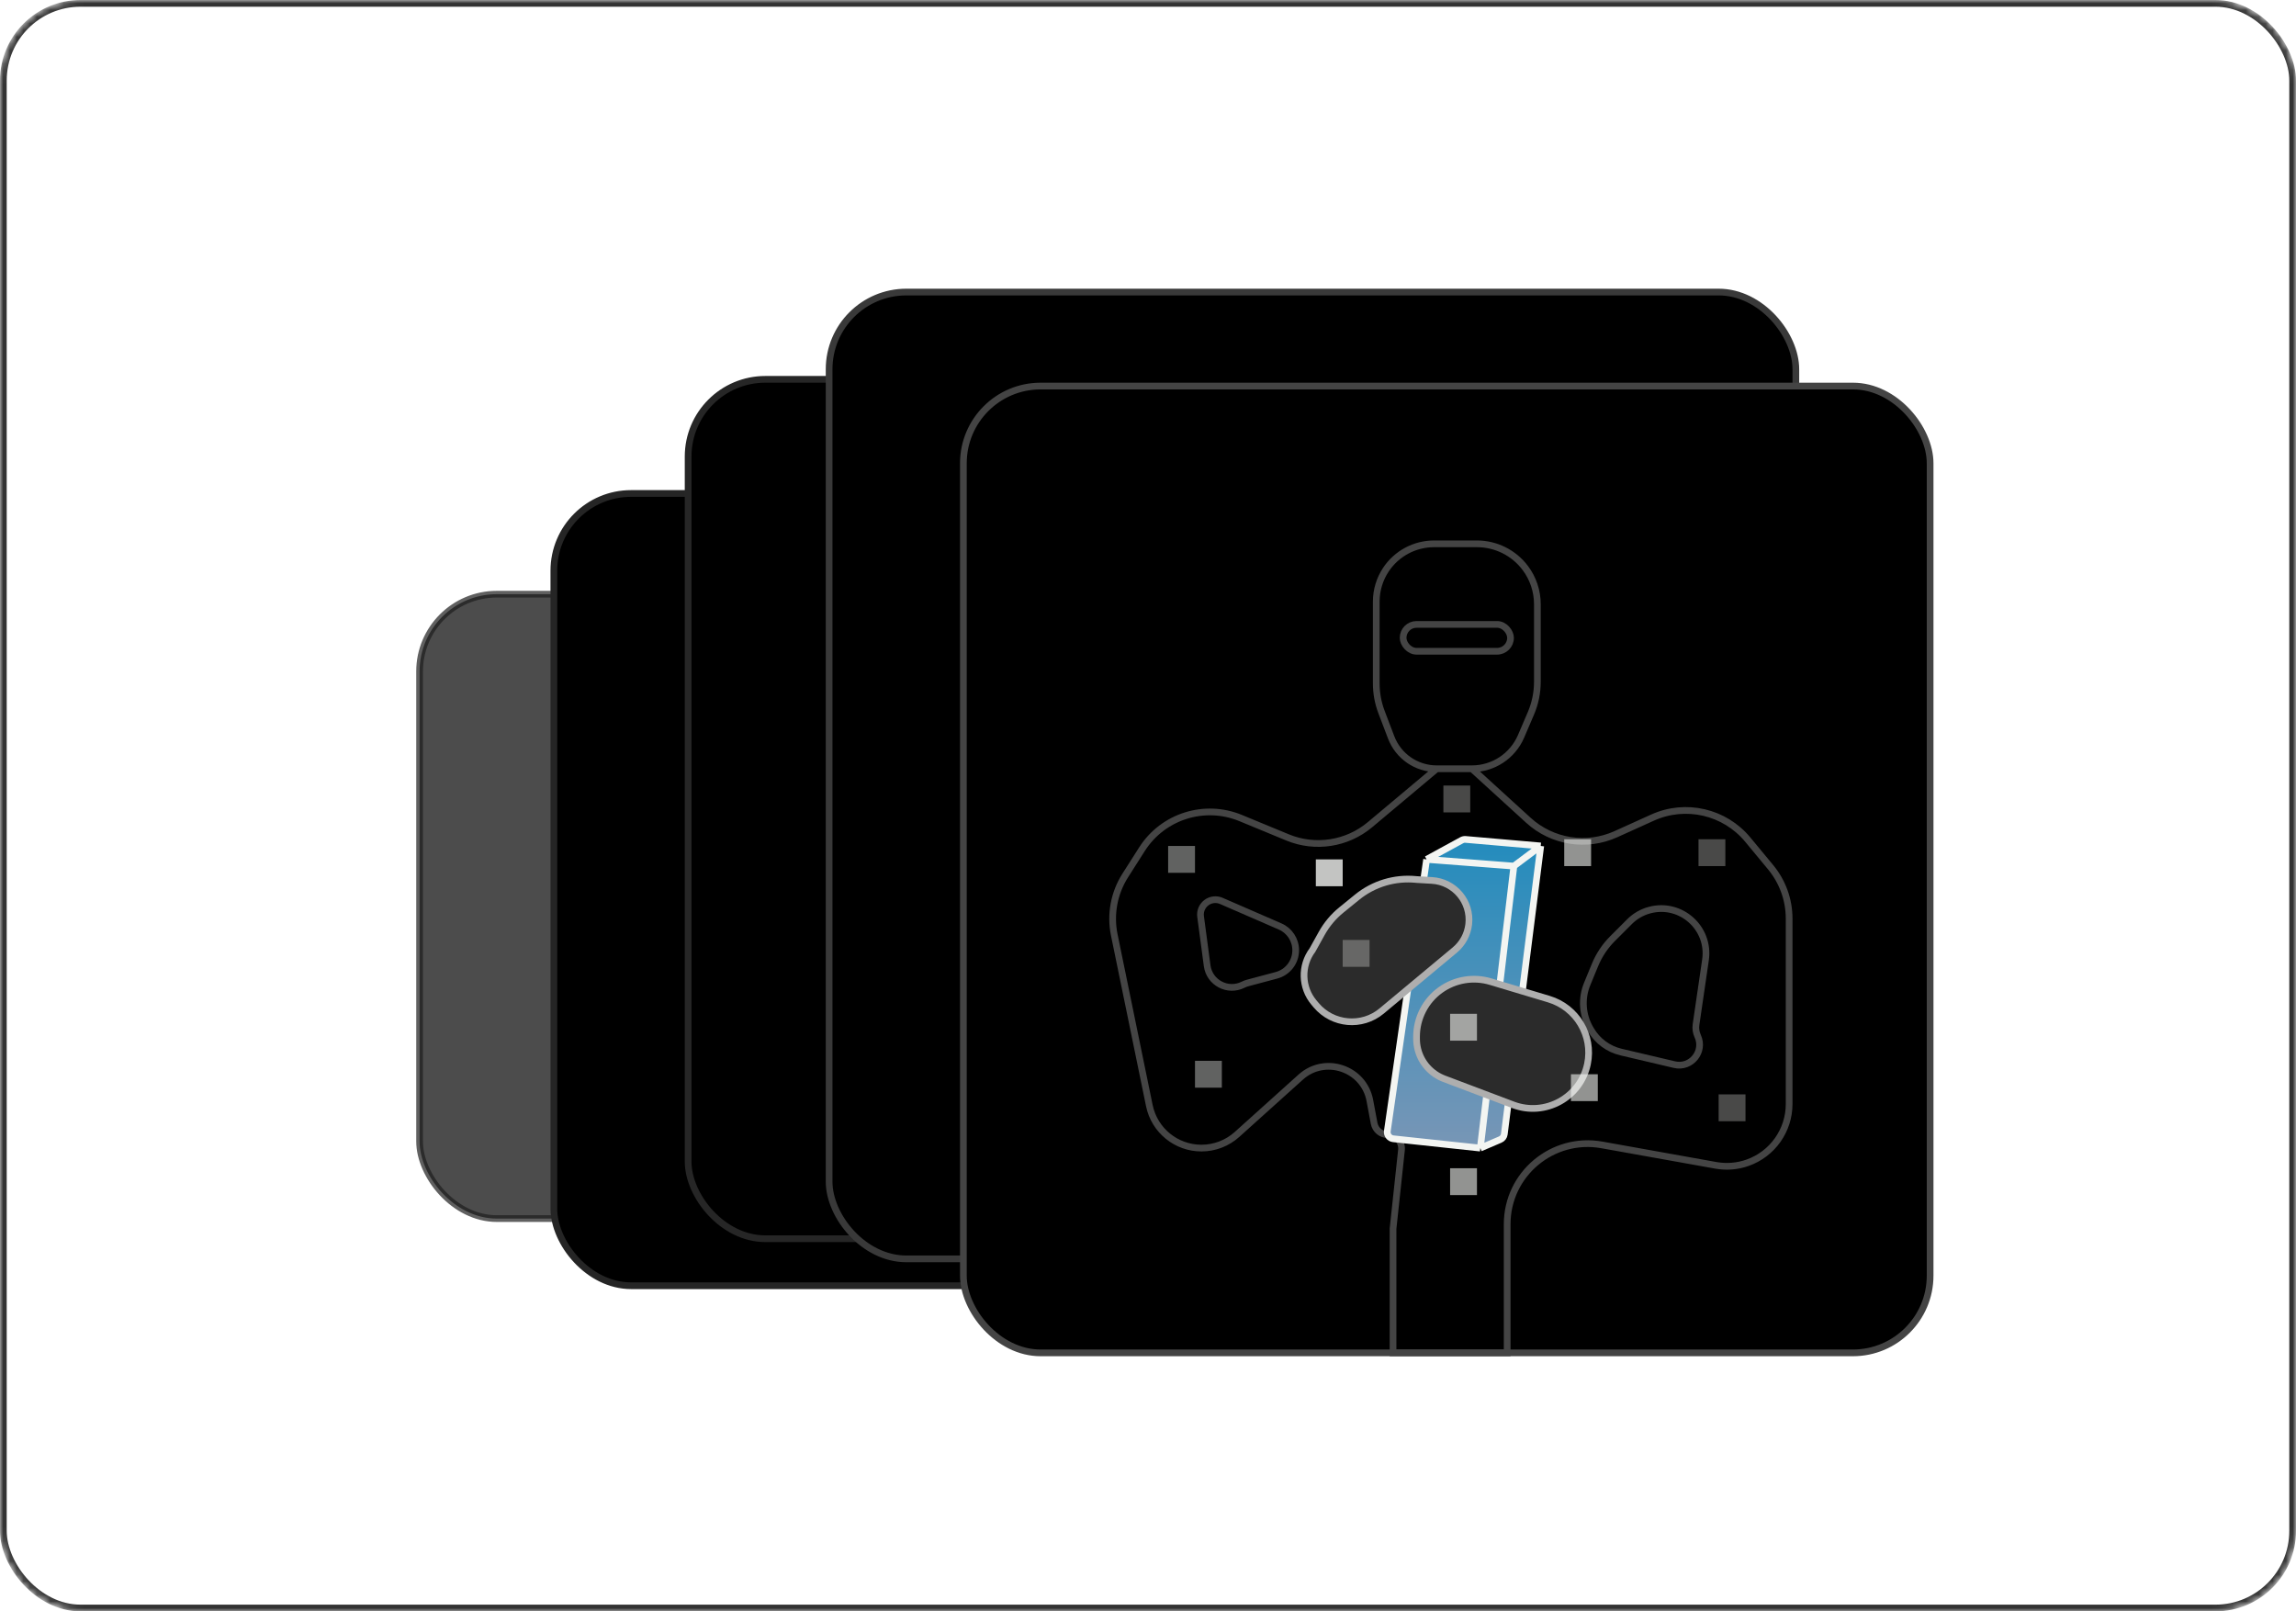 <svg width="342" height="240" viewBox="0 0 342 240" fill="none" xmlns="http://www.w3.org/2000/svg">
<mask id="mask0_25557_689" style="mask-type:alpha" maskUnits="userSpaceOnUse" x="0" y="0" width="342" height="240">
<rect x="0.5" y="0.5" width="341" height="239" rx="11.5" fill="black" stroke="#F3F5F2"/>
</mask>
<g mask="url(#mask0_25557_689)">
<rect opacity="0.7" x="62.5" y="88.5" width="93" height="93" rx="11.5" fill="black" stroke="#1D1D1D"/>
<rect x="82.5" y="73.5" width="118" height="118" rx="11.5" fill="black" stroke="#252525"/>
<rect x="102.5" y="56.5" width="128" height="128" rx="11.5" fill="black" stroke="#262626"/>
<rect x="123.5" y="43.5" width="144" height="144" rx="11.5" fill="black" stroke="#393939"/>
<rect x="143.5" y="57.5" width="144" height="144" rx="11.5" fill="black" stroke="#444444"/>
<path d="M214 114.5V114.5C210.989 114.5 208.292 112.641 207.22 109.828L205.786 106.064C205.266 104.699 205 103.252 205 101.792V89.606C205 87.907 205.503 86.246 206.445 84.832V84.832C208.041 82.438 210.728 81 213.606 81H220C222.833 81 225.5 82.334 227.2 84.6V84.6C228.368 86.158 229 88.053 229 90V101.537C229 103.162 228.67 104.77 228.03 106.264L226.568 109.674C225.313 112.602 222.435 114.5 219.25 114.5V114.5M214 114.5H219.25M214 114.5L204.072 122.827C200.647 125.699 195.91 126.43 191.779 124.724L184.802 121.842C179.422 119.62 173.222 121.58 170.097 126.491L167.608 130.401C165.935 133.03 165.351 136.207 165.978 139.259L171.2 164.672C171.957 168.356 175.199 171 178.96 171V171C180.917 171 182.805 170.276 184.26 168.966L193.747 160.428C197.364 157.173 203.15 159.131 204.046 163.914L204.685 167.321C204.868 168.294 205.718 169 206.709 169V169C207.933 169 208.886 170.061 208.756 171.278L207.5 183V201.5H224.5V182.34C224.5 174.866 231.259 169.21 238.616 170.528L255.588 173.568C257.169 173.851 258.796 173.719 260.311 173.184V173.184C264.02 171.875 266.5 168.37 266.5 164.437V136.822C266.5 134.028 265.526 131.323 263.745 129.171L260.342 125.059C256.893 120.891 251.081 119.547 246.151 121.777L240.697 124.244C236.33 126.22 231.205 125.407 227.664 122.176L219.25 114.5" stroke="#444444"/>
<path d="M181.924 134.184L190.678 137.99C192.088 138.603 193 139.995 193 141.532C193 143.282 191.824 144.814 190.133 145.265L185.866 146.402C185.623 146.467 185.386 146.557 185.161 146.669C182.877 147.811 180.149 146.365 179.811 143.834L178.835 136.516C178.658 135.184 179.694 134 181.038 134C181.343 134 181.644 134.063 181.924 134.184Z" stroke="#444444"/>
<path d="M240.197 139.803L242.719 137.281C243.558 136.442 244.605 135.842 245.753 135.543C250.377 134.336 254.733 138.238 254.041 142.967L252.631 152.604C252.546 153.189 252.632 153.786 252.88 154.323C253.944 156.629 251.886 159.15 249.413 158.568L241.444 156.693C239.565 156.25 237.949 155.055 236.976 153.387L236.873 153.211C235.693 151.187 235.523 148.729 236.415 146.563L237.586 143.719C238.189 142.254 239.077 140.923 240.197 139.803Z" stroke="#444444"/>
<rect x="209" y="93" width="16" height="4" rx="2" stroke="#444444"/>
<path d="M220.5 171L207.532 169.611C206.968 169.55 206.567 169.034 206.648 168.473L212.5 128L217.735 125.144C217.908 125.05 218.105 125.009 218.301 125.026L229.5 126L224.072 168.932C224.027 169.284 223.8 169.586 223.474 169.726L220.5 171Z" fill="url(#paint0_linear_25557_689)"/>
<path d="M212.5 128L225.5 129M212.5 128L206.648 168.473C206.567 169.034 206.968 169.55 207.532 169.611L220.5 171M212.5 128L217.735 125.144C217.908 125.05 218.105 125.009 218.301 125.026L229.5 126M225.5 129L220.5 171M225.5 129L229.5 126M220.5 171L223.474 169.726C223.8 169.586 224.027 169.284 224.072 168.932L229.5 126" stroke="#F3F5F2"/>
<path d="M216.703 141.498L205.803 150.581C202.87 153.025 198.513 152.64 196.053 149.72L195.721 149.325C193.835 147.086 193.744 143.842 195.5 141.5L196.875 139.025C197.618 137.687 198.61 136.504 199.798 135.539L202.161 133.619C204.62 131.621 207.769 130.677 210.922 130.992L211 131L213.292 131.135C216.66 131.333 219.168 134.325 218.773 137.676C218.598 139.168 217.857 140.536 216.703 141.498Z" fill="#2B2B2B"/>
<path d="M222.02 146.206L230.711 148.813C234.837 150.051 237.334 154.235 236.465 158.454C235.434 163.464 230.167 166.363 225.383 164.556L215.123 160.68C213.167 159.941 211.697 158.29 211.19 156.261C211.064 155.756 211 155.236 211 154.715V154.405C211 151.641 212.335 149.046 214.585 147.439C216.739 145.901 219.484 145.445 222.02 146.206Z" fill="#2B2B2B"/>
<path d="M216.703 141.498L205.803 150.581C202.87 153.025 198.513 152.64 196.053 149.72L195.721 149.325C193.835 147.086 193.744 143.842 195.5 141.5L196.875 139.025C197.618 137.687 198.61 136.504 199.798 135.539L202.161 133.619C204.62 131.621 207.769 130.677 210.922 130.992L211 131L213.292 131.135C216.66 131.333 219.168 134.325 218.773 137.676C218.598 139.168 217.857 140.536 216.703 141.498Z" stroke="#AEAEAE"/>
<path d="M222.02 146.206L230.711 148.813C234.837 150.051 237.334 154.235 236.465 158.454C235.434 163.464 230.167 166.363 225.383 164.556L215.123 160.68C213.167 159.941 211.697 158.29 211.19 156.261C211.064 155.756 211 155.236 211 154.715V154.405C211 151.641 212.335 149.046 214.585 147.439C216.739 145.901 219.484 145.445 222.02 146.206Z" stroke="#AEAEAE"/>
<rect opacity="0.4" x="174" y="126" width="4" height="4" fill="#F3F5F2"/>
<rect opacity="0.4" x="178" y="158" width="4" height="4" fill="#F3F5F2"/>
<rect opacity="0.3" x="200" y="140" width="4" height="4" fill="#F3F5F2"/>
<rect opacity="0.3" x="215" y="117" width="4" height="4" fill="#F3F5F2"/>
<rect opacity="0.6" x="233" y="125" width="4" height="4" fill="#F3F5F2"/>
<rect opacity="0.3" x="253" y="125" width="4" height="4" fill="#F3F5F2"/>
<rect opacity="0.3" x="256" y="163" width="4" height="4" fill="#F3F5F2"/>
<rect opacity="0.6" x="216" y="151" width="4" height="4" fill="#F3F5F2"/>
<rect opacity="0.6" x="216" y="174" width="4" height="4" fill="#F3F5F2"/>
<rect opacity="0.8" x="196" y="128" width="4" height="4" fill="#F3F5F2"/>
<rect opacity="0.6" x="234" y="160" width="4" height="4" fill="#F3F5F2"/>
<rect x="0.5" y="0.5" width="341" height="239" rx="11.5" stroke="#333333"/>
</g>
<defs>
<linearGradient id="paint0_linear_25557_689" x1="218" y1="125" x2="218" y2="171" gradientUnits="userSpaceOnUse">
<stop stop-color="#238CBD"/>
<stop offset="1" stop-color="#7896B6"/>
</linearGradient>
</defs>
</svg>
